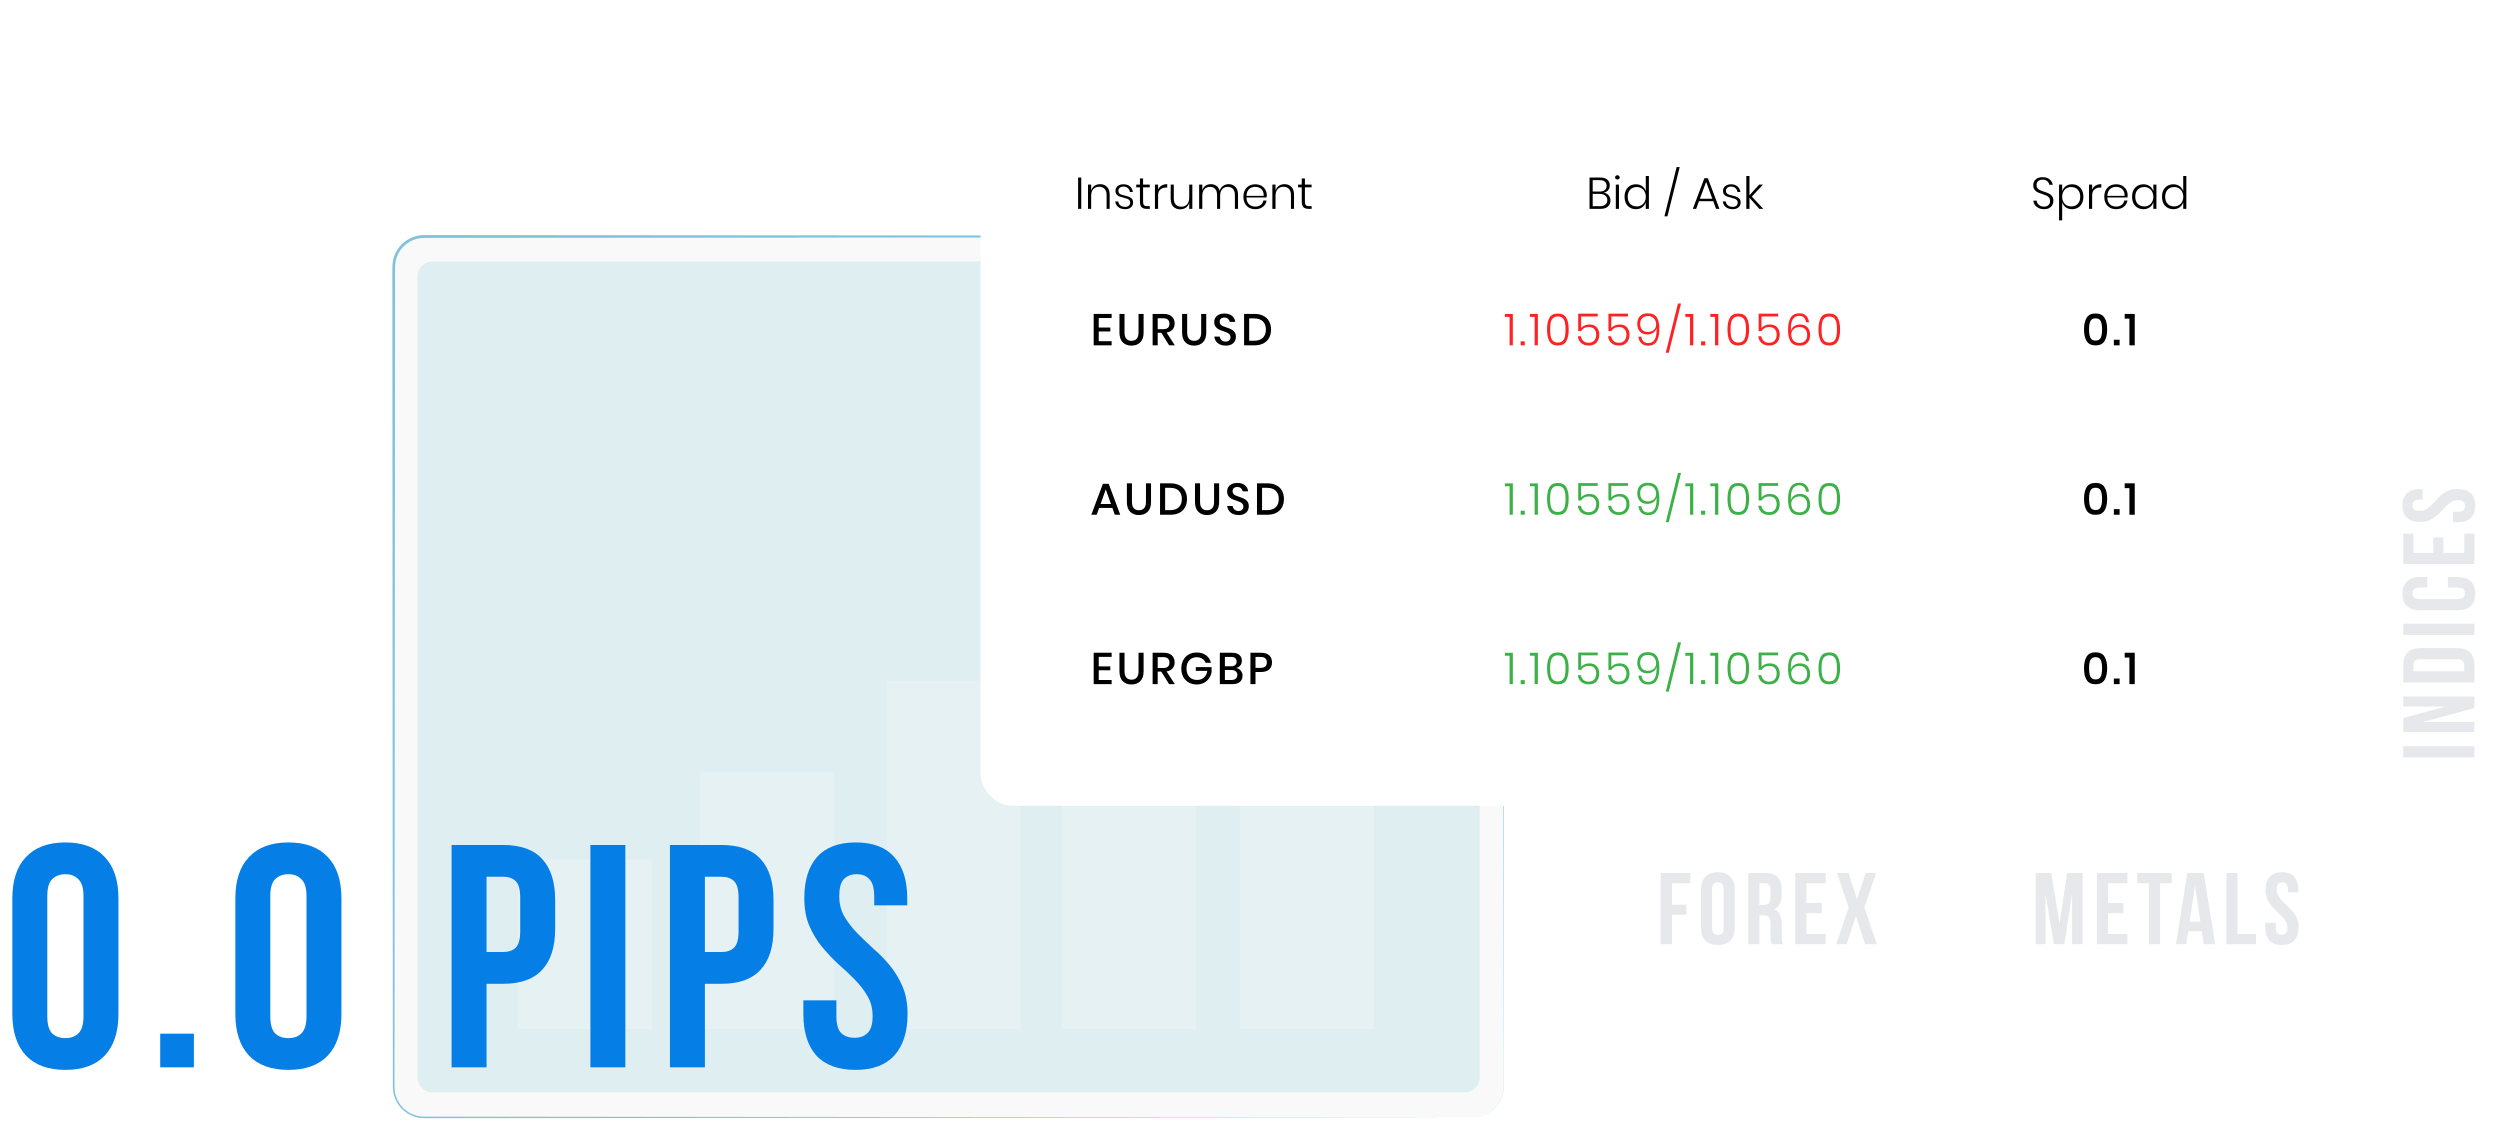 <svg width="787" height="361" viewBox="0 0 787 361" fill="none" xmlns="http://www.w3.org/2000/svg">
<path d="M463.745 351.759H133.486C128.212 351.759 123.936 347.479 123.936 342.2V84.005C123.936 78.726 128.212 74.446 133.486 74.446H463.745C469.018 74.446 473.295 78.726 473.295 84.005V342.191C473.304 347.479 469.027 351.759 463.745 351.759Z" fill="#F9F9F9"/>
<path d="M463.746 351.759L154.645 351.982L135.322 352C133.736 352 132.044 352.071 130.467 351.527C128.908 351.001 127.447 350.118 126.333 348.897C125.202 347.693 124.373 346.204 123.982 344.599C123.759 343.805 123.696 342.967 123.67 342.146V339.73L123.643 301.055L123.59 223.705L123.545 146.338L123.518 107.663L123.509 88.33C123.518 86.707 123.483 85.129 123.536 83.47C123.607 81.785 124.142 80.126 125.033 78.7C125.906 77.264 127.189 76.096 128.65 75.257C130.12 74.437 131.803 74.018 133.487 74L442.588 74.223L461.91 74.241C463.496 74.241 465.18 74.169 466.757 74.722C468.307 75.248 469.768 76.131 470.872 77.344C472.004 78.539 472.814 80.028 473.206 81.633C473.42 82.427 473.492 83.256 473.509 84.077V86.493L473.483 125.168L473.429 202.518L473.376 279.867L473.349 318.542L473.331 337.884C473.322 339.498 473.358 341.103 473.304 342.717C473.233 344.331 472.725 345.918 471.861 347.274C471.024 348.656 469.786 349.771 468.396 350.564C466.97 351.34 465.358 351.741 463.746 351.759ZM463.746 351.759C465.358 351.741 466.962 351.34 468.369 350.555C469.759 349.753 470.988 348.638 471.826 347.265C472.681 345.901 473.189 344.322 473.26 342.708C473.313 341.103 473.269 339.489 473.287 337.875L473.269 318.533L473.242 279.858L473.189 202.509L473.135 125.159L473.108 86.484C473.073 84.87 473.233 83.247 472.814 81.722C472.44 80.189 471.656 78.762 470.57 77.621C469.509 76.452 468.111 75.614 466.623 75.106C465.117 74.588 463.523 74.651 461.901 74.651L442.579 74.669L133.487 74.892C131.955 74.901 130.422 75.284 129.077 76.024C127.75 76.791 126.565 77.852 125.772 79.172C124.944 80.465 124.463 81.981 124.391 83.515C124.338 85.075 124.373 86.725 124.365 88.321L124.356 107.663L124.32 146.338L124.267 223.688L124.213 301.046L124.186 339.721C124.213 341.335 124.053 342.958 124.471 344.474C124.837 345.999 125.621 347.416 126.699 348.567C127.759 349.735 129.14 350.573 130.627 351.073C132.124 351.59 133.719 351.527 135.331 351.527L154.654 351.545L463.746 351.759Z" fill="#80C3DA"/>
<path opacity="0.22" d="M461.072 343.885H136.168C133.558 343.885 131.446 341.772 131.446 339.159V87.037C131.446 84.424 133.558 82.311 136.168 82.311H461.081C463.691 82.311 465.803 84.424 465.803 87.037V339.159C465.794 341.772 463.683 343.885 461.072 343.885Z" fill="#87C9D2"/>
<g opacity="0.44">
<path opacity="0.44" d="M321.359 214.28H279.052V323.937H321.359V214.28Z" fill="white"/>
<path opacity="0.44" d="M376.637 183.399H334.33V323.946H376.637V183.399Z" fill="white"/>
<path opacity="0.44" d="M262.678 243.163H220.372V323.946H262.678V243.163Z" fill="white"/>
<path opacity="0.44" d="M432.583 153.187H390.276V323.946H432.583V153.187Z" fill="white"/>
<path opacity="0.44" d="M205.361 270.522H163.054V323.937H205.361V270.522Z" fill="white"/>
</g>
<g filter="url(#filter0_d)">
<rect x="308.682" y="25.732" width="425.244" height="227.941" rx="10" fill="white"/>
</g>
<path d="M340.381 55.885V65.755H339.387V55.885H340.381ZM346.326 57.971C347.213 57.971 347.931 58.256 348.482 58.825C349.042 59.385 349.322 60.211 349.322 61.303V65.755H348.356V61.373C348.356 60.543 348.146 59.908 347.726 59.469C347.306 59.021 346.732 58.797 346.004 58.797C345.239 58.797 344.627 59.045 344.17 59.539C343.722 60.025 343.498 60.743 343.498 61.695V65.755H342.504V58.111H343.498V59.987C343.694 59.334 344.049 58.835 344.562 58.489C345.075 58.144 345.663 57.971 346.326 57.971ZM353.701 58.013C354.531 58.013 355.199 58.233 355.703 58.671C356.207 59.11 356.515 59.703 356.627 60.449H355.689C355.633 59.955 355.427 59.549 355.073 59.231C354.727 58.905 354.261 58.741 353.673 58.741C353.169 58.741 352.772 58.867 352.483 59.119C352.203 59.362 352.063 59.689 352.063 60.099C352.063 60.407 352.151 60.655 352.329 60.841C352.515 61.028 352.744 61.173 353.015 61.275C353.285 61.369 353.649 61.467 354.107 61.569C354.667 61.7 355.115 61.835 355.451 61.975C355.796 62.106 356.09 62.316 356.333 62.605C356.575 62.895 356.697 63.287 356.697 63.781C356.697 64.388 356.468 64.887 356.011 65.279C355.563 65.662 354.965 65.853 354.219 65.853C353.341 65.853 352.623 65.639 352.063 65.209C351.503 64.771 351.171 64.173 351.069 63.417H352.021C352.077 63.921 352.296 64.332 352.679 64.649C353.061 64.967 353.579 65.125 354.233 65.125C354.718 65.125 355.096 64.999 355.367 64.747C355.637 64.495 355.773 64.169 355.773 63.767C355.773 63.441 355.679 63.179 355.493 62.983C355.306 62.787 355.073 62.643 354.793 62.549C354.522 62.447 354.149 62.339 353.673 62.227C353.122 62.097 352.679 61.966 352.343 61.835C352.016 61.705 351.736 61.504 351.503 61.233C351.269 60.953 351.153 60.575 351.153 60.099C351.153 59.474 351.381 58.97 351.839 58.587C352.296 58.205 352.917 58.013 353.701 58.013ZM361.958 64.887V65.755H361.048C360.311 65.755 359.76 65.583 359.396 65.237C359.032 64.883 358.85 64.29 358.85 63.459V58.965H357.688V58.111H358.85V56.179H359.844V58.111H361.944V58.965H359.844V63.473C359.844 64.015 359.942 64.388 360.138 64.593C360.334 64.789 360.68 64.887 361.174 64.887H361.958ZM364.566 59.693C364.79 59.143 365.15 58.718 365.644 58.419C366.139 58.121 366.741 57.971 367.45 57.971V59.035H367.128C366.391 59.035 365.78 59.236 365.294 59.637C364.809 60.029 364.566 60.673 364.566 61.569V65.755H363.572V58.111H364.566V59.693ZM375.348 58.111V65.755H374.368V63.865C374.172 64.528 373.817 65.032 373.304 65.377C372.791 65.723 372.203 65.895 371.54 65.895C370.644 65.895 369.916 65.615 369.356 65.055C368.805 64.486 368.53 63.655 368.53 62.563V58.111H369.51V62.479C369.51 63.319 369.72 63.963 370.14 64.411C370.56 64.85 371.134 65.069 371.862 65.069C372.627 65.069 373.234 64.827 373.682 64.341C374.139 63.847 374.368 63.123 374.368 62.171V58.111H375.348ZM386.772 57.971C387.65 57.971 388.359 58.256 388.9 58.825C389.451 59.385 389.726 60.211 389.726 61.303V65.755H388.746V61.373C388.746 60.552 388.546 59.922 388.144 59.483C387.752 59.045 387.211 58.825 386.52 58.825C385.783 58.825 385.195 59.068 384.756 59.553C384.318 60.039 384.098 60.753 384.098 61.695V65.755H383.132V61.373C383.132 60.552 382.932 59.922 382.53 59.483C382.138 59.045 381.597 58.825 380.906 58.825C380.169 58.825 379.581 59.068 379.142 59.553C378.704 60.039 378.484 60.753 378.484 61.695V65.755H377.49V58.111H378.484V59.931C378.671 59.287 379.007 58.802 379.492 58.475C379.987 58.139 380.556 57.971 381.2 57.971C381.872 57.971 382.451 58.149 382.936 58.503C383.422 58.858 383.758 59.381 383.944 60.071C384.15 59.39 384.509 58.872 385.022 58.517C385.536 58.153 386.119 57.971 386.772 57.971ZM395.123 65.041C395.814 65.041 396.392 64.869 396.859 64.523C397.326 64.178 397.606 63.711 397.699 63.123H398.735C398.595 63.935 398.208 64.593 397.573 65.097C396.938 65.601 396.136 65.853 395.165 65.853C394.437 65.853 393.788 65.699 393.219 65.391C392.659 65.074 392.22 64.621 391.903 64.033C391.586 63.436 391.427 62.736 391.427 61.933C391.427 61.131 391.586 60.435 391.903 59.847C392.22 59.25 392.659 58.797 393.219 58.489C393.788 58.172 394.437 58.013 395.165 58.013C395.912 58.013 396.556 58.172 397.097 58.489C397.648 58.797 398.063 59.213 398.343 59.735C398.632 60.258 398.777 60.827 398.777 61.443C398.777 61.705 398.758 61.943 398.721 62.157H392.393C392.402 62.801 392.533 63.343 392.785 63.781C393.046 64.211 393.382 64.528 393.793 64.733C394.204 64.939 394.647 65.041 395.123 65.041ZM395.165 58.811C394.67 58.811 394.218 58.914 393.807 59.119C393.396 59.325 393.06 59.642 392.799 60.071C392.547 60.491 392.412 61.019 392.393 61.653H397.797C397.834 61.028 397.732 60.501 397.489 60.071C397.246 59.642 396.92 59.325 396.509 59.119C396.098 58.914 395.65 58.811 395.165 58.811ZM404.363 57.971C405.25 57.971 405.968 58.256 406.519 58.825C407.079 59.385 407.359 60.211 407.359 61.303V65.755H406.393V61.373C406.393 60.543 406.183 59.908 405.763 59.469C405.343 59.021 404.769 58.797 404.041 58.797C403.276 58.797 402.664 59.045 402.207 59.539C401.759 60.025 401.535 60.743 401.535 61.695V65.755H400.541V58.111H401.535V59.987C401.731 59.334 402.086 58.835 402.599 58.489C403.112 58.144 403.7 57.971 404.363 57.971ZM412.9 64.887V65.755H411.99C411.252 65.755 410.702 65.583 410.338 65.237C409.974 64.883 409.792 64.29 409.792 63.459V58.965H408.63V58.111H409.792V56.179H410.786V58.111H412.886V58.965H410.786V63.473C410.786 64.015 410.884 64.388 411.08 64.593C411.276 64.789 411.621 64.887 412.116 64.887H412.9Z" fill="black"/>
<path d="M345.885 100.109V103.105H349.525V104.337H345.885V107.403H349.945V108.705H344.289V98.821H349.945V100.109H345.885ZM354 98.821V104.687C354 105.564 354.191 106.218 354.574 106.647C354.966 107.076 355.512 107.291 356.212 107.291C356.902 107.291 357.439 107.076 357.822 106.647C358.214 106.218 358.41 105.564 358.41 104.687V98.821H360.006V104.687C360.006 106.04 359.656 107.067 358.956 107.767C358.256 108.458 357.332 108.803 356.184 108.803C355.045 108.803 354.13 108.458 353.44 107.767C352.749 107.067 352.404 106.04 352.404 104.687V98.821H354ZM368.04 108.705L365.576 104.757H364.442V108.705H362.846V98.821H366.332C367.462 98.821 368.316 99.096 368.894 99.647C369.482 100.198 369.776 100.926 369.776 101.831C369.776 102.606 369.557 103.24 369.118 103.735C368.689 104.23 368.064 104.547 367.242 104.687L369.832 108.705H368.04ZM364.442 103.623H366.206C367.494 103.623 368.138 103.054 368.138 101.915C368.138 101.374 367.98 100.954 367.662 100.655C367.354 100.347 366.869 100.193 366.206 100.193H364.442V103.623ZM373.72 98.821V104.687C373.72 105.564 373.911 106.218 374.294 106.647C374.686 107.076 375.232 107.291 375.932 107.291C376.622 107.291 377.159 107.076 377.542 106.647C377.934 106.218 378.13 105.564 378.13 104.687V98.821H379.726V104.687C379.726 106.04 379.376 107.067 378.676 107.767C377.976 108.458 377.052 108.803 375.904 108.803C374.765 108.803 373.85 108.458 373.16 107.767C372.469 107.067 372.124 106.04 372.124 104.687V98.821H373.72ZM389.062 106.073C389.062 106.558 388.946 107.011 388.712 107.431C388.479 107.842 388.124 108.173 387.648 108.425C387.172 108.677 386.589 108.803 385.898 108.803C385.226 108.803 384.624 108.686 384.092 108.453C383.56 108.21 383.136 107.874 382.818 107.445C382.501 107.016 382.319 106.521 382.272 105.961H383.98C384.027 106.39 384.209 106.759 384.526 107.067C384.853 107.375 385.287 107.529 385.828 107.529C386.314 107.529 386.687 107.398 386.948 107.137C387.219 106.876 387.354 106.54 387.354 106.129C387.354 105.774 387.256 105.485 387.06 105.261C386.864 105.028 386.622 104.846 386.332 104.715C386.043 104.584 385.646 104.435 385.142 104.267C384.526 104.071 384.022 103.875 383.63 103.679C383.248 103.483 382.921 103.198 382.65 102.825C382.38 102.452 382.244 101.962 382.244 101.355C382.244 100.823 382.375 100.356 382.636 99.955C382.898 99.553 383.271 99.246 383.756 99.031C384.242 98.807 384.802 98.695 385.436 98.695C386.444 98.695 387.242 98.938 387.83 99.423C388.428 99.908 388.768 100.543 388.852 101.327H387.13C387.065 100.954 386.888 100.636 386.598 100.375C386.318 100.104 385.931 99.969 385.436 99.969C384.988 99.969 384.629 100.086 384.358 100.319C384.088 100.543 383.952 100.87 383.952 101.299C383.952 101.635 384.046 101.915 384.232 102.139C384.419 102.354 384.652 102.526 384.932 102.657C385.222 102.778 385.614 102.923 386.108 103.091C386.734 103.287 387.242 103.488 387.634 103.693C388.036 103.889 388.372 104.178 388.642 104.561C388.922 104.944 389.062 105.448 389.062 106.073ZM400.124 103.749C400.124 104.748 399.919 105.62 399.508 106.367C399.107 107.104 398.514 107.678 397.73 108.089C396.955 108.5 396.027 108.705 394.944 108.705H391.64V98.821H394.944C396.027 98.821 396.955 99.026 397.73 99.437C398.514 99.838 399.107 100.408 399.508 101.145C399.919 101.882 400.124 102.75 400.124 103.749ZM394.818 107.263C396.003 107.263 396.913 106.955 397.548 106.339C398.183 105.723 398.5 104.86 398.5 103.749C398.5 102.638 398.183 101.775 397.548 101.159C396.913 100.543 396.003 100.235 394.818 100.235H393.236V107.263H394.818Z" fill="black"/>
<path d="M350.183 159.898H346.011L345.255 162.04H343.547L347.187 152.31H349.021L352.647 162.04H350.939L350.183 159.898ZM349.735 158.666L348.097 154.046L346.459 158.666H349.735ZM356.338 152.156V158.022C356.338 158.899 356.529 159.553 356.912 159.982C357.304 160.411 357.85 160.626 358.55 160.626C359.24 160.626 359.777 160.411 360.16 159.982C360.552 159.553 360.748 158.899 360.748 158.022V152.156H362.344V158.022C362.344 159.375 361.994 160.402 361.294 161.102C360.594 161.793 359.67 162.138 358.522 162.138C357.383 162.138 356.468 161.793 355.778 161.102C355.087 160.402 354.742 159.375 354.742 158.022V152.156H356.338ZM373.668 157.084C373.668 158.083 373.463 158.955 373.052 159.702C372.651 160.439 372.058 161.013 371.274 161.424C370.5 161.835 369.571 162.04 368.488 162.04H365.184V152.156H368.488C369.571 152.156 370.5 152.361 371.274 152.772C372.058 153.173 372.651 153.743 373.052 154.48C373.463 155.217 373.668 156.085 373.668 157.084ZM368.362 160.598C369.548 160.598 370.458 160.29 371.092 159.674C371.727 159.058 372.044 158.195 372.044 157.084C372.044 155.973 371.727 155.11 371.092 154.494C370.458 153.878 369.548 153.57 368.362 153.57H366.78V160.598H368.362ZM377.78 152.156V158.022C377.78 158.899 377.971 159.553 378.354 159.982C378.746 160.411 379.292 160.626 379.992 160.626C380.683 160.626 381.219 160.411 381.602 159.982C381.994 159.553 382.19 158.899 382.19 158.022V152.156H383.786V158.022C383.786 159.375 383.436 160.402 382.736 161.102C382.036 161.793 381.112 162.138 379.964 162.138C378.825 162.138 377.911 161.793 377.22 161.102C376.529 160.402 376.184 159.375 376.184 158.022V152.156H377.78ZM393.123 159.408C393.123 159.893 393.006 160.346 392.773 160.766C392.539 161.177 392.185 161.508 391.709 161.76C391.233 162.012 390.649 162.138 389.959 162.138C389.287 162.138 388.685 162.021 388.153 161.788C387.621 161.545 387.196 161.209 386.879 160.78C386.561 160.351 386.379 159.856 386.333 159.296H388.041C388.087 159.725 388.269 160.094 388.587 160.402C388.913 160.71 389.347 160.864 389.889 160.864C390.374 160.864 390.747 160.733 391.009 160.472C391.279 160.211 391.415 159.875 391.415 159.464C391.415 159.109 391.317 158.82 391.121 158.596C390.925 158.363 390.682 158.181 390.393 158.05C390.103 157.919 389.707 157.77 389.203 157.602C388.587 157.406 388.083 157.21 387.691 157.014C387.308 156.818 386.981 156.533 386.711 156.16C386.44 155.787 386.305 155.297 386.305 154.69C386.305 154.158 386.435 153.691 386.697 153.29C386.958 152.889 387.331 152.581 387.817 152.366C388.302 152.142 388.862 152.03 389.497 152.03C390.505 152.03 391.303 152.273 391.891 152.758C392.488 153.243 392.829 153.878 392.913 154.662H391.191C391.125 154.289 390.948 153.971 390.659 153.71C390.379 153.439 389.991 153.304 389.497 153.304C389.049 153.304 388.689 153.421 388.419 153.654C388.148 153.878 388.013 154.205 388.013 154.634C388.013 154.97 388.106 155.25 388.293 155.474C388.479 155.689 388.713 155.861 388.993 155.992C389.282 156.113 389.674 156.258 390.169 156.426C390.794 156.622 391.303 156.823 391.695 157.028C392.096 157.224 392.432 157.513 392.703 157.896C392.983 158.279 393.123 158.783 393.123 159.408ZM404.184 157.084C404.184 158.083 403.979 158.955 403.568 159.702C403.167 160.439 402.574 161.013 401.79 161.424C401.016 161.835 400.087 162.04 399.004 162.04H395.7V152.156H399.004C400.087 152.156 401.016 152.361 401.79 152.772C402.574 153.173 403.167 153.743 403.568 154.48C403.979 155.217 404.184 156.085 404.184 157.084ZM398.878 160.598C400.064 160.598 400.974 160.29 401.608 159.674C402.243 159.058 402.56 158.195 402.56 157.084C402.56 155.973 402.243 155.11 401.608 154.494C400.974 153.878 400.064 153.57 398.878 153.57H397.296V160.598H398.878Z" fill="black"/>
<path d="M345.885 206.779V209.775H349.525V211.007H345.885V214.073H349.945V215.375H344.289V205.491H349.945V206.779H345.885ZM354 205.491V211.357C354 212.234 354.191 212.888 354.574 213.317C354.966 213.746 355.512 213.961 356.212 213.961C356.902 213.961 357.439 213.746 357.822 213.317C358.214 212.888 358.41 212.234 358.41 211.357V205.491H360.006V211.357C360.006 212.71 359.656 213.737 358.956 214.437C358.256 215.128 357.332 215.473 356.184 215.473C355.045 215.473 354.13 215.128 353.44 214.437C352.749 213.737 352.404 212.71 352.404 211.357V205.491H354ZM368.04 215.375L365.576 211.427H364.442V215.375H362.846V205.491H366.332C367.462 205.491 368.316 205.766 368.894 206.317C369.482 206.868 369.776 207.596 369.776 208.501C369.776 209.276 369.557 209.91 369.118 210.405C368.689 210.9 368.064 211.217 367.242 211.357L369.832 215.375H368.04ZM364.442 210.293H366.206C367.494 210.293 368.138 209.724 368.138 208.585C368.138 208.044 367.98 207.624 367.662 207.325C367.354 207.017 366.869 206.863 366.206 206.863H364.442V210.293ZM376.716 205.407C377.892 205.407 378.872 205.696 379.656 206.275C380.44 206.854 380.958 207.642 381.21 208.641H379.53C379.315 208.109 378.96 207.684 378.466 207.367C377.98 207.05 377.402 206.891 376.73 206.891C376.114 206.891 375.558 207.036 375.064 207.325C374.578 207.614 374.196 208.025 373.916 208.557C373.645 209.089 373.51 209.714 373.51 210.433C373.51 211.189 373.65 211.838 373.93 212.379C374.21 212.92 374.602 213.336 375.106 213.625C375.619 213.905 376.212 214.045 376.884 214.045C377.705 214.045 378.41 213.793 378.998 213.289C379.586 212.776 379.94 212.076 380.062 211.189H376.436V210.013H381.406V211.539C381.294 212.267 381.032 212.93 380.622 213.527C380.22 214.115 379.684 214.586 379.012 214.941C378.349 215.296 377.588 215.473 376.73 215.473C375.768 215.473 374.919 215.258 374.182 214.829C373.444 214.4 372.875 213.807 372.474 213.051C372.072 212.286 371.872 211.413 371.872 210.433C371.872 209.453 372.072 208.585 372.474 207.829C372.875 207.064 373.44 206.471 374.168 206.051C374.905 205.622 375.754 205.407 376.716 205.407ZM389.154 210.279C389.751 210.4 390.232 210.685 390.596 211.133C390.969 211.581 391.156 212.104 391.156 212.701C391.156 213.522 390.88 214.176 390.33 214.661C389.779 215.137 388.981 215.375 387.936 215.375H384.002V205.491H387.866C388.855 205.491 389.611 205.715 390.134 206.163C390.666 206.602 390.932 207.208 390.932 207.983C390.932 208.608 390.768 209.117 390.442 209.509C390.115 209.892 389.686 210.148 389.154 210.279ZM385.598 209.747H387.572C388.132 209.747 388.556 209.616 388.846 209.355C389.144 209.094 389.294 208.73 389.294 208.263C389.294 207.806 389.144 207.446 388.846 207.185C388.556 206.924 388.113 206.793 387.516 206.793H385.598V209.747ZM387.614 214.059C388.22 214.059 388.687 213.924 389.014 213.653C389.35 213.373 389.518 212.986 389.518 212.491C389.518 211.996 389.35 211.609 389.014 211.329C388.678 211.049 388.206 210.909 387.6 210.909H385.598V214.059H387.614ZM395.232 211.539V215.375H393.636V205.491H396.996C398.135 205.491 398.989 205.762 399.558 206.303C400.137 206.844 400.426 207.586 400.426 208.529C400.426 209.462 400.132 210.2 399.544 210.741C398.956 211.273 398.107 211.539 396.996 211.539H395.232ZM396.828 210.237C398.144 210.237 398.802 209.668 398.802 208.529C398.802 207.969 398.643 207.544 398.326 207.255C398.018 206.956 397.519 206.807 396.828 206.807H395.232V210.237H396.828Z" fill="black"/>
<path d="M473.736 99.745V98.835H476.242V108.705H475.22V99.745H473.736ZM480.002 107.445V108.705H478.7V107.445H480.002ZM481.616 99.745V98.835H484.122V108.705H483.1V99.745H481.616ZM487.014 103.721C487.014 105.317 487.261 106.558 487.756 107.445C488.26 108.322 489.146 108.761 490.416 108.761C491.676 108.761 492.558 108.322 493.062 107.445C493.566 106.558 493.818 105.317 493.818 103.721C493.818 102.134 493.566 100.902 493.062 100.025C492.558 99.147 491.676 98.709 490.416 98.709C489.146 98.709 488.26 99.147 487.756 100.025C487.261 100.902 487.014 102.134 487.014 103.721ZM492.838 103.721C492.838 104.589 492.772 105.322 492.642 105.919C492.52 106.507 492.282 106.974 491.928 107.319C491.573 107.664 491.069 107.837 490.416 107.837C489.753 107.837 489.244 107.664 488.89 107.319C488.535 106.974 488.292 106.507 488.162 105.919C488.04 105.322 487.98 104.589 487.98 103.721C487.98 102.862 488.04 102.139 488.162 101.551C488.292 100.963 488.535 100.496 488.89 100.151C489.244 99.805 489.753 99.633 490.416 99.633C491.069 99.633 491.573 99.805 491.928 100.151C492.282 100.496 492.52 100.963 492.642 101.551C492.772 102.139 492.838 102.862 492.838 103.721ZM502.965 99.619H497.729V103.273C497.981 102.937 498.341 102.666 498.807 102.461C499.274 102.256 499.778 102.153 500.319 102.153C501.374 102.153 502.158 102.456 502.671 103.063C503.194 103.67 503.455 104.43 503.455 105.345C503.455 106.344 503.175 107.165 502.615 107.809C502.055 108.453 501.225 108.775 500.123 108.775C499.162 108.775 498.373 108.514 497.757 107.991C497.151 107.468 496.801 106.759 496.707 105.863H497.673C497.795 106.516 498.065 107.02 498.485 107.375C498.905 107.73 499.433 107.907 500.067 107.907C500.87 107.907 501.472 107.674 501.873 107.207C502.284 106.731 502.489 106.106 502.489 105.331C502.489 104.584 502.284 104.001 501.873 103.581C501.463 103.161 500.875 102.951 500.109 102.951C499.577 102.951 499.106 103.063 498.695 103.287C498.294 103.511 497.986 103.819 497.771 104.211H496.819V98.751H502.965V99.619ZM512.477 99.619H507.241V103.273C507.493 102.937 507.852 102.666 508.319 102.461C508.785 102.256 509.289 102.153 509.831 102.153C510.885 102.153 511.669 102.456 512.183 103.063C512.705 103.67 512.967 104.43 512.967 105.345C512.967 106.344 512.687 107.165 512.127 107.809C511.567 108.453 510.736 108.775 509.635 108.775C508.673 108.775 507.885 108.514 507.269 107.991C506.662 107.468 506.312 106.759 506.219 105.863H507.185C507.306 106.516 507.577 107.02 507.997 107.375C508.417 107.73 508.944 107.907 509.579 107.907C510.381 107.907 510.983 107.674 511.385 107.207C511.795 106.731 512.001 106.106 512.001 105.331C512.001 104.584 511.795 104.001 511.385 103.581C510.974 103.161 510.386 102.951 509.621 102.951C509.089 102.951 508.617 103.063 508.207 103.287C507.805 103.511 507.497 103.819 507.283 104.211H506.331V98.751H512.477V99.619ZM516.696 105.989C516.789 106.633 517.013 107.132 517.368 107.487C517.723 107.832 518.213 108.005 518.838 108.005C519.715 108.005 520.373 107.678 520.812 107.025C521.26 106.362 521.484 105.308 521.484 103.861C521.484 103.609 521.479 103.418 521.47 103.287C521.339 103.894 521.003 104.379 520.462 104.743C519.93 105.107 519.3 105.289 518.572 105.289C517.583 105.289 516.808 104.99 516.248 104.393C515.688 103.796 515.408 102.97 515.408 101.915C515.408 101.308 515.525 100.758 515.758 100.263C515.991 99.768 516.351 99.376 516.836 99.087C517.331 98.788 517.947 98.639 518.684 98.639C520.093 98.639 521.059 99.073 521.582 99.941C522.105 100.809 522.366 101.999 522.366 103.511C522.366 105.228 522.091 106.544 521.54 107.459C520.999 108.364 520.098 108.817 518.838 108.817C517.923 108.817 517.205 108.56 516.682 108.047C516.159 107.524 515.856 106.838 515.772 105.989H516.696ZM521.344 102.153C521.344 101.416 521.125 100.79 520.686 100.277C520.247 99.754 519.589 99.493 518.712 99.493C517.993 99.493 517.415 99.707 516.976 100.137C516.547 100.566 516.332 101.164 516.332 101.929C516.332 102.76 516.547 103.399 516.976 103.847C517.415 104.286 518.012 104.505 518.768 104.505C519.197 104.505 519.608 104.421 520 104.253C520.401 104.076 520.723 103.81 520.966 103.455C521.218 103.1 521.344 102.666 521.344 102.153ZM529.189 95.545L525.339 111.043H524.387L528.223 95.545H529.189ZM530.535 99.745V98.835H533.041V108.705H532.019V99.745H530.535ZM536.801 107.445V108.705H535.499V107.445H536.801ZM538.415 99.745V98.835H540.921V108.705H539.899V99.745H538.415ZM543.813 103.721C543.813 105.317 544.06 106.558 544.555 107.445C545.059 108.322 545.945 108.761 547.215 108.761C548.475 108.761 549.357 108.322 549.861 107.445C550.365 106.558 550.617 105.317 550.617 103.721C550.617 102.134 550.365 100.902 549.861 100.025C549.357 99.147 548.475 98.709 547.215 98.709C545.945 98.709 545.059 99.147 544.555 100.025C544.06 100.902 543.813 102.134 543.813 103.721ZM549.637 103.721C549.637 104.589 549.571 105.322 549.441 105.919C549.319 106.507 549.081 106.974 548.727 107.319C548.372 107.664 547.868 107.837 547.215 107.837C546.552 107.837 546.043 107.664 545.689 107.319C545.334 106.974 545.091 106.507 544.961 105.919C544.839 105.322 544.779 104.589 544.779 103.721C544.779 102.862 544.839 102.139 544.961 101.551C545.091 100.963 545.334 100.496 545.689 100.151C546.043 99.805 546.552 99.633 547.215 99.633C547.868 99.633 548.372 99.805 548.727 100.151C549.081 100.496 549.319 100.963 549.441 101.551C549.571 102.139 549.637 102.862 549.637 103.721ZM559.764 99.619H554.528V103.273C554.78 102.937 555.14 102.666 555.606 102.461C556.073 102.256 556.577 102.153 557.118 102.153C558.173 102.153 558.957 102.456 559.47 103.063C559.993 103.67 560.254 104.43 560.254 105.345C560.254 106.344 559.974 107.165 559.414 107.809C558.854 108.453 558.024 108.775 556.922 108.775C555.961 108.775 555.172 108.514 554.556 107.991C553.95 107.468 553.6 106.759 553.506 105.863H554.472C554.594 106.516 554.864 107.02 555.284 107.375C555.704 107.73 556.232 107.907 556.866 107.907C557.669 107.907 558.271 107.674 558.672 107.207C559.083 106.731 559.288 106.106 559.288 105.331C559.288 104.584 559.083 104.001 558.672 103.581C558.262 103.161 557.674 102.951 556.908 102.951C556.376 102.951 555.905 103.063 555.494 103.287C555.093 103.511 554.785 103.819 554.57 104.211H553.618V98.751H559.764V99.619ZM568.534 101.439C568.45 100.804 568.23 100.314 567.876 99.969C567.521 99.614 567.031 99.437 566.406 99.437C565.547 99.437 564.889 99.763 564.432 100.417C563.984 101.07 563.76 102.111 563.76 103.539C563.76 103.81 563.764 104.015 563.774 104.155C563.904 103.539 564.236 103.054 564.768 102.699C565.3 102.335 565.93 102.153 566.658 102.153C567.656 102.153 568.436 102.452 568.996 103.049C569.556 103.637 569.836 104.458 569.836 105.513C569.836 106.12 569.719 106.67 569.486 107.165C569.252 107.66 568.888 108.056 568.394 108.355C567.899 108.654 567.283 108.803 566.546 108.803C565.136 108.803 564.17 108.364 563.648 107.487C563.134 106.6 562.878 105.401 562.878 103.889C562.878 102.162 563.158 100.856 563.718 99.969C564.278 99.073 565.192 98.625 566.462 98.625C567.367 98.625 568.072 98.886 568.576 99.409C569.08 99.922 569.378 100.599 569.472 101.439H568.534ZM563.886 105.289C563.886 105.756 563.979 106.194 564.166 106.605C564.352 107.006 564.642 107.333 565.034 107.585C565.426 107.828 565.92 107.949 566.518 107.949C567.236 107.949 567.81 107.734 568.24 107.305C568.678 106.866 568.898 106.264 568.898 105.499C568.898 104.668 568.678 104.034 568.24 103.595C567.81 103.156 567.218 102.937 566.462 102.937C566.032 102.937 565.622 103.026 565.23 103.203C564.838 103.38 564.516 103.646 564.264 104.001C564.012 104.346 563.886 104.776 563.886 105.289ZM572.456 103.721C572.456 105.317 572.703 106.558 573.198 107.445C573.702 108.322 574.588 108.761 575.858 108.761C577.118 108.761 578 108.322 578.504 107.445C579.008 106.558 579.26 105.317 579.26 103.721C579.26 102.134 579.008 100.902 578.504 100.025C578 99.147 577.118 98.709 575.858 98.709C574.588 98.709 573.702 99.147 573.198 100.025C572.703 100.902 572.456 102.134 572.456 103.721ZM578.28 103.721C578.28 104.589 578.214 105.322 578.084 105.919C577.962 106.507 577.724 106.974 577.37 107.319C577.015 107.664 576.511 107.837 575.858 107.837C575.195 107.837 574.686 107.664 574.332 107.319C573.977 106.974 573.734 106.507 573.604 105.919C573.482 105.322 573.422 104.589 573.422 103.721C573.422 102.862 573.482 102.139 573.604 101.551C573.734 100.963 573.977 100.496 574.332 100.151C574.686 99.805 575.195 99.633 575.858 99.633C576.511 99.633 577.015 99.805 577.37 100.151C577.724 100.496 577.962 100.963 578.084 101.551C578.214 102.139 578.28 102.862 578.28 103.721Z" fill="#FF2222"/>
<path d="M473.736 153.08V152.17H476.242V162.04H475.22V153.08H473.736ZM480.002 160.78V162.04H478.7V160.78H480.002ZM481.616 153.08V152.17H484.122V162.04H483.1V153.08H481.616ZM487.014 157.056C487.014 158.652 487.261 159.893 487.756 160.78C488.26 161.657 489.146 162.096 490.416 162.096C491.676 162.096 492.558 161.657 493.062 160.78C493.566 159.893 493.818 158.652 493.818 157.056C493.818 155.469 493.566 154.237 493.062 153.36C492.558 152.483 491.676 152.044 490.416 152.044C489.146 152.044 488.26 152.483 487.756 153.36C487.261 154.237 487.014 155.469 487.014 157.056ZM492.838 157.056C492.838 157.924 492.772 158.657 492.642 159.254C492.52 159.842 492.282 160.309 491.928 160.654C491.573 160.999 491.069 161.172 490.416 161.172C489.753 161.172 489.244 160.999 488.89 160.654C488.535 160.309 488.292 159.842 488.162 159.254C488.04 158.657 487.98 157.924 487.98 157.056C487.98 156.197 488.04 155.474 488.162 154.886C488.292 154.298 488.535 153.831 488.89 153.486C489.244 153.141 489.753 152.968 490.416 152.968C491.069 152.968 491.573 153.141 491.928 153.486C492.282 153.831 492.52 154.298 492.642 154.886C492.772 155.474 492.838 156.197 492.838 157.056ZM502.965 152.954H497.729V156.608C497.981 156.272 498.341 156.001 498.807 155.796C499.274 155.591 499.778 155.488 500.319 155.488C501.374 155.488 502.158 155.791 502.671 156.398C503.194 157.005 503.455 157.765 503.455 158.68C503.455 159.679 503.175 160.5 502.615 161.144C502.055 161.788 501.225 162.11 500.123 162.11C499.162 162.11 498.373 161.849 497.757 161.326C497.151 160.803 496.801 160.094 496.707 159.198H497.673C497.795 159.851 498.065 160.355 498.485 160.71C498.905 161.065 499.433 161.242 500.067 161.242C500.87 161.242 501.472 161.009 501.873 160.542C502.284 160.066 502.489 159.441 502.489 158.666C502.489 157.919 502.284 157.336 501.873 156.916C501.463 156.496 500.875 156.286 500.109 156.286C499.577 156.286 499.106 156.398 498.695 156.622C498.294 156.846 497.986 157.154 497.771 157.546H496.819V152.086H502.965V152.954ZM512.477 152.954H507.241V156.608C507.493 156.272 507.852 156.001 508.319 155.796C508.785 155.591 509.289 155.488 509.831 155.488C510.885 155.488 511.669 155.791 512.183 156.398C512.705 157.005 512.967 157.765 512.967 158.68C512.967 159.679 512.687 160.5 512.127 161.144C511.567 161.788 510.736 162.11 509.635 162.11C508.673 162.11 507.885 161.849 507.269 161.326C506.662 160.803 506.312 160.094 506.219 159.198H507.185C507.306 159.851 507.577 160.355 507.997 160.71C508.417 161.065 508.944 161.242 509.579 161.242C510.381 161.242 510.983 161.009 511.385 160.542C511.795 160.066 512.001 159.441 512.001 158.666C512.001 157.919 511.795 157.336 511.385 156.916C510.974 156.496 510.386 156.286 509.621 156.286C509.089 156.286 508.617 156.398 508.207 156.622C507.805 156.846 507.497 157.154 507.283 157.546H506.331V152.086H512.477V152.954ZM516.696 159.324C516.789 159.968 517.013 160.467 517.368 160.822C517.723 161.167 518.213 161.34 518.838 161.34C519.715 161.34 520.373 161.013 520.812 160.36C521.26 159.697 521.484 158.643 521.484 157.196C521.484 156.944 521.479 156.753 521.47 156.622C521.339 157.229 521.003 157.714 520.462 158.078C519.93 158.442 519.3 158.624 518.572 158.624C517.583 158.624 516.808 158.325 516.248 157.728C515.688 157.131 515.408 156.305 515.408 155.25C515.408 154.643 515.525 154.093 515.758 153.598C515.991 153.103 516.351 152.711 516.836 152.422C517.331 152.123 517.947 151.974 518.684 151.974C520.093 151.974 521.059 152.408 521.582 153.276C522.105 154.144 522.366 155.334 522.366 156.846C522.366 158.563 522.091 159.879 521.54 160.794C520.999 161.699 520.098 162.152 518.838 162.152C517.923 162.152 517.205 161.895 516.682 161.382C516.159 160.859 515.856 160.173 515.772 159.324H516.696ZM521.344 155.488C521.344 154.751 521.125 154.125 520.686 153.612C520.247 153.089 519.589 152.828 518.712 152.828C517.993 152.828 517.415 153.043 516.976 153.472C516.547 153.901 516.332 154.499 516.332 155.264C516.332 156.095 516.547 156.734 516.976 157.182C517.415 157.621 518.012 157.84 518.768 157.84C519.197 157.84 519.608 157.756 520 157.588C520.401 157.411 520.723 157.145 520.966 156.79C521.218 156.435 521.344 156.001 521.344 155.488ZM529.189 148.88L525.339 164.378H524.387L528.223 148.88H529.189ZM530.535 153.08V152.17H533.041V162.04H532.019V153.08H530.535ZM536.801 160.78V162.04H535.499V160.78H536.801ZM538.415 153.08V152.17H540.921V162.04H539.899V153.08H538.415ZM543.813 157.056C543.813 158.652 544.06 159.893 544.555 160.78C545.059 161.657 545.945 162.096 547.215 162.096C548.475 162.096 549.357 161.657 549.861 160.78C550.365 159.893 550.617 158.652 550.617 157.056C550.617 155.469 550.365 154.237 549.861 153.36C549.357 152.483 548.475 152.044 547.215 152.044C545.945 152.044 545.059 152.483 544.555 153.36C544.06 154.237 543.813 155.469 543.813 157.056ZM549.637 157.056C549.637 157.924 549.571 158.657 549.441 159.254C549.319 159.842 549.081 160.309 548.727 160.654C548.372 160.999 547.868 161.172 547.215 161.172C546.552 161.172 546.043 160.999 545.689 160.654C545.334 160.309 545.091 159.842 544.961 159.254C544.839 158.657 544.779 157.924 544.779 157.056C544.779 156.197 544.839 155.474 544.961 154.886C545.091 154.298 545.334 153.831 545.689 153.486C546.043 153.141 546.552 152.968 547.215 152.968C547.868 152.968 548.372 153.141 548.727 153.486C549.081 153.831 549.319 154.298 549.441 154.886C549.571 155.474 549.637 156.197 549.637 157.056ZM559.764 152.954H554.528V156.608C554.78 156.272 555.14 156.001 555.606 155.796C556.073 155.591 556.577 155.488 557.118 155.488C558.173 155.488 558.957 155.791 559.47 156.398C559.993 157.005 560.254 157.765 560.254 158.68C560.254 159.679 559.974 160.5 559.414 161.144C558.854 161.788 558.024 162.11 556.922 162.11C555.961 162.11 555.172 161.849 554.556 161.326C553.95 160.803 553.6 160.094 553.506 159.198H554.472C554.594 159.851 554.864 160.355 555.284 160.71C555.704 161.065 556.232 161.242 556.866 161.242C557.669 161.242 558.271 161.009 558.672 160.542C559.083 160.066 559.288 159.441 559.288 158.666C559.288 157.919 559.083 157.336 558.672 156.916C558.262 156.496 557.674 156.286 556.908 156.286C556.376 156.286 555.905 156.398 555.494 156.622C555.093 156.846 554.785 157.154 554.57 157.546H553.618V152.086H559.764V152.954ZM568.534 154.774C568.45 154.139 568.23 153.649 567.876 153.304C567.521 152.949 567.031 152.772 566.406 152.772C565.547 152.772 564.889 153.099 564.432 153.752C563.984 154.405 563.76 155.446 563.76 156.874C563.76 157.145 563.764 157.35 563.774 157.49C563.904 156.874 564.236 156.389 564.768 156.034C565.3 155.67 565.93 155.488 566.658 155.488C567.656 155.488 568.436 155.787 568.996 156.384C569.556 156.972 569.836 157.793 569.836 158.848C569.836 159.455 569.719 160.005 569.486 160.5C569.252 160.995 568.888 161.391 568.394 161.69C567.899 161.989 567.283 162.138 566.546 162.138C565.136 162.138 564.17 161.699 563.648 160.822C563.134 159.935 562.878 158.736 562.878 157.224C562.878 155.497 563.158 154.191 563.718 153.304C564.278 152.408 565.192 151.96 566.462 151.96C567.367 151.96 568.072 152.221 568.576 152.744C569.08 153.257 569.378 153.934 569.472 154.774H568.534ZM563.886 158.624C563.886 159.091 563.979 159.529 564.166 159.94C564.352 160.341 564.642 160.668 565.034 160.92C565.426 161.163 565.92 161.284 566.518 161.284C567.236 161.284 567.81 161.069 568.24 160.64C568.678 160.201 568.898 159.599 568.898 158.834C568.898 158.003 568.678 157.369 568.24 156.93C567.81 156.491 567.218 156.272 566.462 156.272C566.032 156.272 565.622 156.361 565.23 156.538C564.838 156.715 564.516 156.981 564.264 157.336C564.012 157.681 563.886 158.111 563.886 158.624ZM572.456 157.056C572.456 158.652 572.703 159.893 573.198 160.78C573.702 161.657 574.588 162.096 575.858 162.096C577.118 162.096 578 161.657 578.504 160.78C579.008 159.893 579.26 158.652 579.26 157.056C579.26 155.469 579.008 154.237 578.504 153.36C578 152.483 577.118 152.044 575.858 152.044C574.588 152.044 573.702 152.483 573.198 153.36C572.703 154.237 572.456 155.469 572.456 157.056ZM578.28 157.056C578.28 157.924 578.214 158.657 578.084 159.254C577.962 159.842 577.724 160.309 577.37 160.654C577.015 160.999 576.511 161.172 575.858 161.172C575.195 161.172 574.686 160.999 574.332 160.654C573.977 160.309 573.734 159.842 573.604 159.254C573.482 158.657 573.422 157.924 573.422 157.056C573.422 156.197 573.482 155.474 573.604 154.886C573.734 154.298 573.977 153.831 574.332 153.486C574.686 153.141 575.195 152.968 575.858 152.968C576.511 152.968 577.015 153.141 577.37 153.486C577.724 153.831 577.962 154.298 578.084 154.886C578.214 155.474 578.28 156.197 578.28 157.056Z" fill="#3BB147"/>
<path d="M473.736 206.415V205.505H476.242V215.375H475.22V206.415H473.736ZM480.002 214.115V215.375H478.7V214.115H480.002ZM481.616 206.415V205.505H484.122V215.375H483.1V206.415H481.616ZM487.014 210.391C487.014 211.987 487.261 213.228 487.756 214.115C488.26 214.992 489.146 215.431 490.416 215.431C491.676 215.431 492.558 214.992 493.062 214.115C493.566 213.228 493.818 211.987 493.818 210.391C493.818 208.804 493.566 207.572 493.062 206.695C492.558 205.818 491.676 205.379 490.416 205.379C489.146 205.379 488.26 205.818 487.756 206.695C487.261 207.572 487.014 208.804 487.014 210.391ZM492.838 210.391C492.838 211.259 492.772 211.992 492.642 212.589C492.52 213.177 492.282 213.644 491.928 213.989C491.573 214.334 491.069 214.507 490.416 214.507C489.753 214.507 489.244 214.334 488.89 213.989C488.535 213.644 488.292 213.177 488.162 212.589C488.04 211.992 487.98 211.259 487.98 210.391C487.98 209.532 488.04 208.809 488.162 208.221C488.292 207.633 488.535 207.166 488.89 206.821C489.244 206.476 489.753 206.303 490.416 206.303C491.069 206.303 491.573 206.476 491.928 206.821C492.282 207.166 492.52 207.633 492.642 208.221C492.772 208.809 492.838 209.532 492.838 210.391ZM502.965 206.289H497.729V209.943C497.981 209.607 498.341 209.336 498.807 209.131C499.274 208.926 499.778 208.823 500.319 208.823C501.374 208.823 502.158 209.126 502.671 209.733C503.194 210.34 503.455 211.1 503.455 212.015C503.455 213.014 503.175 213.835 502.615 214.479C502.055 215.123 501.225 215.445 500.123 215.445C499.162 215.445 498.373 215.184 497.757 214.661C497.151 214.138 496.801 213.429 496.707 212.533H497.673C497.795 213.186 498.065 213.69 498.485 214.045C498.905 214.4 499.433 214.577 500.067 214.577C500.87 214.577 501.472 214.344 501.873 213.877C502.284 213.401 502.489 212.776 502.489 212.001C502.489 211.254 502.284 210.671 501.873 210.251C501.463 209.831 500.875 209.621 500.109 209.621C499.577 209.621 499.106 209.733 498.695 209.957C498.294 210.181 497.986 210.489 497.771 210.881H496.819V205.421H502.965V206.289ZM512.477 206.289H507.241V209.943C507.493 209.607 507.852 209.336 508.319 209.131C508.785 208.926 509.289 208.823 509.831 208.823C510.885 208.823 511.669 209.126 512.183 209.733C512.705 210.34 512.967 211.1 512.967 212.015C512.967 213.014 512.687 213.835 512.127 214.479C511.567 215.123 510.736 215.445 509.635 215.445C508.673 215.445 507.885 215.184 507.269 214.661C506.662 214.138 506.312 213.429 506.219 212.533H507.185C507.306 213.186 507.577 213.69 507.997 214.045C508.417 214.4 508.944 214.577 509.579 214.577C510.381 214.577 510.983 214.344 511.385 213.877C511.795 213.401 512.001 212.776 512.001 212.001C512.001 211.254 511.795 210.671 511.385 210.251C510.974 209.831 510.386 209.621 509.621 209.621C509.089 209.621 508.617 209.733 508.207 209.957C507.805 210.181 507.497 210.489 507.283 210.881H506.331V205.421H512.477V206.289ZM516.696 212.659C516.789 213.303 517.013 213.802 517.368 214.157C517.723 214.502 518.213 214.675 518.838 214.675C519.715 214.675 520.373 214.348 520.812 213.695C521.26 213.032 521.484 211.978 521.484 210.531C521.484 210.279 521.479 210.088 521.47 209.957C521.339 210.564 521.003 211.049 520.462 211.413C519.93 211.777 519.3 211.959 518.572 211.959C517.583 211.959 516.808 211.66 516.248 211.063C515.688 210.466 515.408 209.64 515.408 208.585C515.408 207.978 515.525 207.428 515.758 206.933C515.991 206.438 516.351 206.046 516.836 205.757C517.331 205.458 517.947 205.309 518.684 205.309C520.093 205.309 521.059 205.743 521.582 206.611C522.105 207.479 522.366 208.669 522.366 210.181C522.366 211.898 522.091 213.214 521.54 214.129C520.999 215.034 520.098 215.487 518.838 215.487C517.923 215.487 517.205 215.23 516.682 214.717C516.159 214.194 515.856 213.508 515.772 212.659H516.696ZM521.344 208.823C521.344 208.086 521.125 207.46 520.686 206.947C520.247 206.424 519.589 206.163 518.712 206.163C517.993 206.163 517.415 206.378 516.976 206.807C516.547 207.236 516.332 207.834 516.332 208.599C516.332 209.43 516.547 210.069 516.976 210.517C517.415 210.956 518.012 211.175 518.768 211.175C519.197 211.175 519.608 211.091 520 210.923C520.401 210.746 520.723 210.48 520.966 210.125C521.218 209.77 521.344 209.336 521.344 208.823ZM529.189 202.215L525.339 217.713H524.387L528.223 202.215H529.189ZM530.535 206.415V205.505H533.041V215.375H532.019V206.415H530.535ZM536.801 214.115V215.375H535.499V214.115H536.801ZM538.415 206.415V205.505H540.921V215.375H539.899V206.415H538.415ZM543.813 210.391C543.813 211.987 544.06 213.228 544.555 214.115C545.059 214.992 545.945 215.431 547.215 215.431C548.475 215.431 549.357 214.992 549.861 214.115C550.365 213.228 550.617 211.987 550.617 210.391C550.617 208.804 550.365 207.572 549.861 206.695C549.357 205.818 548.475 205.379 547.215 205.379C545.945 205.379 545.059 205.818 544.555 206.695C544.06 207.572 543.813 208.804 543.813 210.391ZM549.637 210.391C549.637 211.259 549.571 211.992 549.441 212.589C549.319 213.177 549.081 213.644 548.727 213.989C548.372 214.334 547.868 214.507 547.215 214.507C546.552 214.507 546.043 214.334 545.689 213.989C545.334 213.644 545.091 213.177 544.961 212.589C544.839 211.992 544.779 211.259 544.779 210.391C544.779 209.532 544.839 208.809 544.961 208.221C545.091 207.633 545.334 207.166 545.689 206.821C546.043 206.476 546.552 206.303 547.215 206.303C547.868 206.303 548.372 206.476 548.727 206.821C549.081 207.166 549.319 207.633 549.441 208.221C549.571 208.809 549.637 209.532 549.637 210.391ZM559.764 206.289H554.528V209.943C554.78 209.607 555.14 209.336 555.606 209.131C556.073 208.926 556.577 208.823 557.118 208.823C558.173 208.823 558.957 209.126 559.47 209.733C559.993 210.34 560.254 211.1 560.254 212.015C560.254 213.014 559.974 213.835 559.414 214.479C558.854 215.123 558.024 215.445 556.922 215.445C555.961 215.445 555.172 215.184 554.556 214.661C553.95 214.138 553.6 213.429 553.506 212.533H554.472C554.594 213.186 554.864 213.69 555.284 214.045C555.704 214.4 556.232 214.577 556.866 214.577C557.669 214.577 558.271 214.344 558.672 213.877C559.083 213.401 559.288 212.776 559.288 212.001C559.288 211.254 559.083 210.671 558.672 210.251C558.262 209.831 557.674 209.621 556.908 209.621C556.376 209.621 555.905 209.733 555.494 209.957C555.093 210.181 554.785 210.489 554.57 210.881H553.618V205.421H559.764V206.289ZM568.534 208.109C568.45 207.474 568.23 206.984 567.876 206.639C567.521 206.284 567.031 206.107 566.406 206.107C565.547 206.107 564.889 206.434 564.432 207.087C563.984 207.74 563.76 208.781 563.76 210.209C563.76 210.48 563.764 210.685 563.774 210.825C563.904 210.209 564.236 209.724 564.768 209.369C565.3 209.005 565.93 208.823 566.658 208.823C567.656 208.823 568.436 209.122 568.996 209.719C569.556 210.307 569.836 211.128 569.836 212.183C569.836 212.79 569.719 213.34 569.486 213.835C569.252 214.33 568.888 214.726 568.394 215.025C567.899 215.324 567.283 215.473 566.546 215.473C565.136 215.473 564.17 215.034 563.648 214.157C563.134 213.27 562.878 212.071 562.878 210.559C562.878 208.832 563.158 207.526 563.718 206.639C564.278 205.743 565.192 205.295 566.462 205.295C567.367 205.295 568.072 205.556 568.576 206.079C569.08 206.592 569.378 207.269 569.472 208.109H568.534ZM563.886 211.959C563.886 212.426 563.979 212.864 564.166 213.275C564.352 213.676 564.642 214.003 565.034 214.255C565.426 214.498 565.92 214.619 566.518 214.619C567.236 214.619 567.81 214.404 568.24 213.975C568.678 213.536 568.898 212.934 568.898 212.169C568.898 211.338 568.678 210.704 568.24 210.265C567.81 209.826 567.218 209.607 566.462 209.607C566.032 209.607 565.622 209.696 565.23 209.873C564.838 210.05 564.516 210.316 564.264 210.671C564.012 211.016 563.886 211.446 563.886 211.959ZM572.456 210.391C572.456 211.987 572.703 213.228 573.198 214.115C573.702 214.992 574.588 215.431 575.858 215.431C577.118 215.431 578 214.992 578.504 214.115C579.008 213.228 579.26 211.987 579.26 210.391C579.26 208.804 579.008 207.572 578.504 206.695C578 205.818 577.118 205.379 575.858 205.379C574.588 205.379 573.702 205.818 573.198 206.695C572.703 207.572 572.456 208.804 572.456 210.391ZM578.28 210.391C578.28 211.259 578.214 211.992 578.084 212.589C577.962 213.177 577.724 213.644 577.37 213.989C577.015 214.334 576.511 214.507 575.858 214.507C575.195 214.507 574.686 214.334 574.332 213.989C573.977 213.644 573.734 213.177 573.604 212.589C573.482 211.992 573.422 211.259 573.422 210.391C573.422 209.532 573.482 208.809 573.604 208.221C573.734 207.633 573.977 207.166 574.332 206.821C574.686 206.476 575.195 206.303 575.858 206.303C576.511 206.303 577.015 206.476 577.37 206.821C577.724 207.166 577.962 207.633 578.084 208.221C578.214 208.809 578.28 209.532 578.28 210.391Z" fill="#3BB147"/>
<path d="M656.051 103.693C656.051 105.27 656.331 106.507 656.891 107.403C657.451 108.29 658.384 108.733 659.691 108.733C660.997 108.733 661.931 108.285 662.491 107.389C663.051 106.493 663.331 105.261 663.331 103.693C663.331 102.134 663.051 100.912 662.491 100.025C661.931 99.129 660.997 98.681 659.691 98.681C658.384 98.681 657.451 99.124 656.891 100.011C656.331 100.898 656.051 102.125 656.051 103.693ZM661.735 103.693C661.735 104.832 661.595 105.704 661.315 106.311C661.035 106.918 660.493 107.221 659.691 107.221C658.879 107.221 658.333 106.918 658.053 106.311C657.773 105.704 657.633 104.832 657.633 103.693C657.633 102.564 657.773 101.7 658.053 101.103C658.333 100.505 658.879 100.207 659.691 100.207C660.493 100.207 661.035 100.51 661.315 101.117C661.595 101.714 661.735 102.573 661.735 103.693ZM667.251 106.941V108.705H665.445V106.941H667.251ZM668.853 100.319V98.821H672.017V108.705H670.337V100.319H668.853Z" fill="black"/>
<path d="M656.051 157.028C656.051 158.605 656.331 159.842 656.891 160.738C657.451 161.625 658.384 162.068 659.691 162.068C660.997 162.068 661.931 161.62 662.491 160.724C663.051 159.828 663.331 158.596 663.331 157.028C663.331 155.469 663.051 154.247 662.491 153.36C661.931 152.464 660.997 152.016 659.691 152.016C658.384 152.016 657.451 152.459 656.891 153.346C656.331 154.233 656.051 155.46 656.051 157.028ZM661.735 157.028C661.735 158.167 661.595 159.039 661.315 159.646C661.035 160.253 660.493 160.556 659.691 160.556C658.879 160.556 658.333 160.253 658.053 159.646C657.773 159.039 657.633 158.167 657.633 157.028C657.633 155.899 657.773 155.035 658.053 154.438C658.333 153.841 658.879 153.542 659.691 153.542C660.493 153.542 661.035 153.845 661.315 154.452C661.595 155.049 661.735 155.908 661.735 157.028ZM667.251 160.276V162.04H665.445V160.276H667.251ZM668.853 153.654V152.156H672.017V162.04H670.337V153.654H668.853Z" fill="black"/>
<path d="M656.051 210.363C656.051 211.94 656.331 213.177 656.891 214.073C657.451 214.96 658.384 215.403 659.691 215.403C660.997 215.403 661.931 214.955 662.491 214.059C663.051 213.163 663.331 211.931 663.331 210.363C663.331 208.804 663.051 207.582 662.491 206.695C661.931 205.799 660.997 205.351 659.691 205.351C658.384 205.351 657.451 205.794 656.891 206.681C656.331 207.568 656.051 208.795 656.051 210.363ZM661.735 210.363C661.735 211.502 661.595 212.374 661.315 212.981C661.035 213.588 660.493 213.891 659.691 213.891C658.879 213.891 658.333 213.588 658.053 212.981C657.773 212.374 657.633 211.502 657.633 210.363C657.633 209.234 657.773 208.37 658.053 207.773C658.333 207.176 658.879 206.877 659.691 206.877C660.493 206.877 661.035 207.18 661.315 207.787C661.595 208.384 661.735 209.243 661.735 210.363ZM667.251 213.611V215.375H665.445V213.611H667.251ZM668.853 206.989V205.491H672.017V215.375H670.337V206.989H668.853Z" fill="black"/>
<path d="M504.909 60.645C505.525 60.767 506.024 61.051 506.407 61.499C506.789 61.947 506.981 62.479 506.981 63.095C506.981 63.889 506.71 64.533 506.169 65.027C505.627 65.513 504.843 65.755 503.817 65.755H500.387V55.885H503.775C504.764 55.885 505.506 56.109 506.001 56.557C506.505 56.996 506.757 57.589 506.757 58.335C506.757 58.979 506.584 59.497 506.239 59.889C505.893 60.272 505.45 60.524 504.909 60.645ZM501.381 60.295H503.649C504.339 60.295 504.862 60.137 505.217 59.819C505.581 59.493 505.763 59.049 505.763 58.489C505.763 57.939 505.585 57.505 505.231 57.187C504.876 56.87 504.33 56.711 503.593 56.711H501.381V60.295ZM503.649 64.915C504.386 64.915 504.96 64.747 505.371 64.411C505.781 64.066 505.987 63.59 505.987 62.983C505.987 62.386 505.777 61.915 505.357 61.569C504.937 61.215 504.358 61.037 503.621 61.037H501.381V64.915H503.649ZM508.434 55.843C508.434 55.638 508.5 55.475 508.63 55.353C508.77 55.232 508.948 55.171 509.162 55.171C509.377 55.171 509.55 55.232 509.68 55.353C509.811 55.475 509.876 55.638 509.876 55.843C509.876 56.039 509.811 56.198 509.68 56.319C509.55 56.441 509.377 56.501 509.162 56.501C508.948 56.501 508.77 56.441 508.63 56.319C508.5 56.198 508.434 56.039 508.434 55.843ZM509.652 58.111V65.755H508.658V58.111H509.652ZM514.995 58.013C515.77 58.013 516.428 58.214 516.969 58.615C517.52 59.017 517.893 59.549 518.089 60.211V55.395H519.069V65.755H518.089V63.655C517.893 64.318 517.52 64.85 516.969 65.251C516.428 65.653 515.77 65.853 514.995 65.853C514.305 65.853 513.684 65.695 513.133 65.377C512.592 65.06 512.167 64.607 511.859 64.019C511.561 63.422 511.411 62.727 511.411 61.933C511.411 61.131 511.561 60.435 511.859 59.847C512.167 59.25 512.592 58.797 513.133 58.489C513.675 58.172 514.295 58.013 514.995 58.013ZM515.247 58.881C514.389 58.881 513.698 59.157 513.175 59.707C512.662 60.249 512.405 60.991 512.405 61.933C512.405 62.876 512.662 63.623 513.175 64.173C513.698 64.715 514.389 64.985 515.247 64.985C515.789 64.985 516.274 64.859 516.703 64.607C517.142 64.355 517.483 64.001 517.725 63.543C517.977 63.077 518.103 62.54 518.103 61.933C518.103 61.327 517.977 60.795 517.725 60.337C517.483 59.871 517.142 59.511 516.703 59.259C516.274 59.007 515.789 58.881 515.247 58.881ZM528.766 52.595L524.916 68.093H523.964L527.8 52.595H528.766ZM539.335 63.347H534.841L533.945 65.755H532.895L536.535 56.109H537.641L541.281 65.755H540.217L539.335 63.347ZM539.041 62.563L537.095 57.243L535.121 62.563H539.041ZM544.957 58.013C545.787 58.013 546.455 58.233 546.959 58.671C547.463 59.11 547.771 59.703 547.883 60.449H546.945C546.889 59.955 546.683 59.549 546.329 59.231C545.983 58.905 545.517 58.741 544.929 58.741C544.425 58.741 544.028 58.867 543.739 59.119C543.459 59.362 543.319 59.689 543.319 60.099C543.319 60.407 543.407 60.655 543.585 60.841C543.771 61.028 544 61.173 544.271 61.275C544.541 61.369 544.905 61.467 545.363 61.569C545.923 61.7 546.371 61.835 546.707 61.975C547.052 62.106 547.346 62.316 547.589 62.605C547.831 62.895 547.953 63.287 547.953 63.781C547.953 64.388 547.724 64.887 547.267 65.279C546.819 65.662 546.221 65.853 545.475 65.853C544.597 65.853 543.879 65.639 543.319 65.209C542.759 64.771 542.427 64.173 542.325 63.417H543.277C543.333 63.921 543.552 64.332 543.935 64.649C544.317 64.967 544.835 65.125 545.489 65.125C545.974 65.125 546.352 64.999 546.623 64.747C546.893 64.495 547.029 64.169 547.029 63.767C547.029 63.441 546.935 63.179 546.749 62.983C546.562 62.787 546.329 62.643 546.049 62.549C545.778 62.447 545.405 62.339 544.929 62.227C544.378 62.097 543.935 61.966 543.599 61.835C543.272 61.705 542.992 61.504 542.759 61.233C542.525 60.953 542.409 60.575 542.409 60.099C542.409 59.474 542.637 58.97 543.095 58.587C543.552 58.205 544.173 58.013 544.957 58.013ZM553.83 65.755L550.736 62.255V65.755H549.742V55.395H550.736V61.471L553.774 58.111H554.992L551.478 61.891L555.09 65.755H553.83Z" fill="black"/>
<path d="M646.407 63.249C646.407 63.697 646.299 64.122 646.085 64.523C645.879 64.915 645.557 65.237 645.119 65.489C644.68 65.732 644.134 65.853 643.481 65.853C642.846 65.853 642.281 65.737 641.787 65.503C641.292 65.27 640.895 64.953 640.597 64.551C640.307 64.141 640.139 63.683 640.093 63.179H641.129C641.166 63.469 641.273 63.758 641.451 64.047C641.628 64.337 641.885 64.579 642.221 64.775C642.557 64.962 642.963 65.055 643.439 65.055C644.064 65.055 644.54 64.887 644.867 64.551C645.203 64.215 645.371 63.791 645.371 63.277C645.371 62.839 645.259 62.484 645.035 62.213C644.82 61.933 644.549 61.719 644.223 61.569C643.905 61.42 643.467 61.257 642.907 61.079C642.291 60.883 641.791 60.697 641.409 60.519C641.035 60.333 640.718 60.062 640.457 59.707C640.195 59.353 640.065 58.881 640.065 58.293C640.065 57.547 640.326 56.94 640.849 56.473C641.371 56.007 642.09 55.773 643.005 55.773C643.938 55.773 644.675 56.002 645.217 56.459C645.767 56.917 646.094 57.486 646.197 58.167H645.147C645.063 57.747 644.839 57.374 644.475 57.047C644.12 56.721 643.63 56.557 643.005 56.557C642.426 56.557 641.964 56.707 641.619 57.005C641.273 57.304 641.101 57.719 641.101 58.251C641.101 58.671 641.208 59.012 641.423 59.273C641.637 59.535 641.899 59.735 642.207 59.875C642.524 60.015 642.953 60.174 643.495 60.351C644.12 60.547 644.624 60.739 645.007 60.925C645.399 61.112 645.73 61.392 646.001 61.765C646.271 62.139 646.407 62.633 646.407 63.249ZM652.281 58.013C652.981 58.013 653.597 58.172 654.129 58.489C654.671 58.797 655.091 59.25 655.389 59.847C655.697 60.435 655.851 61.131 655.851 61.933C655.851 62.727 655.697 63.422 655.389 64.019C655.091 64.607 654.671 65.06 654.129 65.377C653.588 65.695 652.972 65.853 652.281 65.853C651.497 65.853 650.835 65.653 650.293 65.251C649.752 64.85 649.379 64.318 649.173 63.655V69.367H648.193V58.111H649.173V60.211C649.379 59.549 649.752 59.017 650.293 58.615C650.835 58.214 651.497 58.013 652.281 58.013ZM652.015 58.881C651.474 58.881 650.984 59.007 650.545 59.259C650.116 59.511 649.78 59.871 649.537 60.337C649.295 60.795 649.173 61.327 649.173 61.933C649.173 62.54 649.295 63.077 649.537 63.543C649.78 64.001 650.116 64.355 650.545 64.607C650.984 64.859 651.474 64.985 652.015 64.985C652.883 64.985 653.574 64.715 654.087 64.173C654.601 63.623 654.857 62.876 654.857 61.933C654.857 60.991 654.601 60.249 654.087 59.707C653.574 59.157 652.883 58.881 652.015 58.881ZM658.607 59.693C658.831 59.143 659.191 58.718 659.685 58.419C660.18 58.121 660.782 57.971 661.491 57.971V59.035H661.169C660.432 59.035 659.821 59.236 659.335 59.637C658.85 60.029 658.607 60.673 658.607 61.569V65.755H657.613V58.111H658.607V59.693ZM666.127 65.041C666.818 65.041 667.396 64.869 667.863 64.523C668.33 64.178 668.61 63.711 668.703 63.123H669.739C669.599 63.935 669.212 64.593 668.577 65.097C667.942 65.601 667.14 65.853 666.169 65.853C665.441 65.853 664.792 65.699 664.223 65.391C663.663 65.074 663.224 64.621 662.907 64.033C662.59 63.436 662.431 62.736 662.431 61.933C662.431 61.131 662.59 60.435 662.907 59.847C663.224 59.25 663.663 58.797 664.223 58.489C664.792 58.172 665.441 58.013 666.169 58.013C666.916 58.013 667.56 58.172 668.101 58.489C668.652 58.797 669.067 59.213 669.347 59.735C669.636 60.258 669.781 60.827 669.781 61.443C669.781 61.705 669.762 61.943 669.725 62.157H663.397C663.406 62.801 663.537 63.343 663.789 63.781C664.05 64.211 664.386 64.528 664.797 64.733C665.208 64.939 665.651 65.041 666.127 65.041ZM666.169 58.811C665.674 58.811 665.222 58.914 664.811 59.119C664.4 59.325 664.064 59.642 663.803 60.071C663.551 60.491 663.416 61.019 663.397 61.653H668.801C668.838 61.028 668.736 60.501 668.493 60.071C668.25 59.642 667.924 59.325 667.513 59.119C667.102 58.914 666.654 58.811 666.169 58.811ZM674.765 58.013C675.54 58.013 676.198 58.214 676.739 58.615C677.29 59.017 677.668 59.549 677.873 60.211V58.111H678.839V65.755H677.873V63.655C677.668 64.318 677.29 64.85 676.739 65.251C676.198 65.653 675.54 65.853 674.765 65.853C674.074 65.853 673.454 65.695 672.903 65.377C672.362 65.06 671.937 64.607 671.629 64.019C671.33 63.422 671.181 62.727 671.181 61.933C671.181 61.131 671.33 60.435 671.629 59.847C671.937 59.25 672.362 58.797 672.903 58.489C673.444 58.172 674.065 58.013 674.765 58.013ZM675.017 58.881C674.158 58.881 673.468 59.157 672.945 59.707C672.432 60.249 672.175 60.991 672.175 61.933C672.175 62.876 672.432 63.623 672.945 64.173C673.468 64.715 674.158 64.985 675.017 64.985C675.558 64.985 676.044 64.859 676.473 64.607C676.912 64.355 677.252 64.001 677.495 63.543C677.747 63.077 677.873 62.54 677.873 61.933C677.873 61.327 677.747 60.795 677.495 60.337C677.252 59.871 676.912 59.511 676.473 59.259C676.044 59.007 675.558 58.881 675.017 58.881ZM684.185 58.013C684.96 58.013 685.618 58.214 686.159 58.615C686.71 59.017 687.083 59.549 687.279 60.211V55.395H688.259V65.755H687.279V63.655C687.083 64.318 686.71 64.85 686.159 65.251C685.618 65.653 684.96 65.853 684.185 65.853C683.494 65.853 682.874 65.695 682.323 65.377C681.782 65.06 681.357 64.607 681.049 64.019C680.75 63.422 680.601 62.727 680.601 61.933C680.601 61.131 680.75 60.435 681.049 59.847C681.357 59.25 681.782 58.797 682.323 58.489C682.864 58.172 683.485 58.013 684.185 58.013ZM684.437 58.881C683.578 58.881 682.888 59.157 682.365 59.707C681.852 60.249 681.595 60.991 681.595 61.933C681.595 62.876 681.852 63.623 682.365 64.173C682.888 64.715 683.578 64.985 684.437 64.985C684.978 64.985 685.464 64.859 685.893 64.607C686.332 64.355 686.672 64.001 686.915 63.543C687.167 63.077 687.293 62.54 687.293 61.933C687.293 61.327 687.167 60.795 686.915 60.337C686.672 59.871 686.332 59.511 685.893 59.259C685.464 59.007 684.978 58.881 684.437 58.881Z" fill="black"/>
<path d="M14.885 319.9C14.885 322.433 15.385 324.233 16.385 325.3C17.452 326.3 18.852 326.8 20.585 326.8C22.319 326.8 23.685 326.3 24.685 325.3C25.752 324.233 26.285 322.433 26.285 319.9V282.1C26.285 279.567 25.752 277.8 24.685 276.8C23.685 275.733 22.319 275.2 20.585 275.2C18.852 275.2 17.452 275.733 16.385 276.8C15.385 277.8 14.885 279.567 14.885 282.1V319.9ZM3.885 282.8C3.885 277.133 5.318 272.8 8.185 269.8C11.052 266.733 15.185 265.2 20.585 265.2C25.985 265.2 30.119 266.733 32.985 269.8C35.852 272.8 37.285 277.133 37.285 282.8V319.2C37.285 324.867 35.852 329.233 32.985 332.3C30.119 335.3 25.985 336.8 20.585 336.8C15.185 336.8 11.052 335.3 8.185 332.3C5.318 329.233 3.885 324.867 3.885 319.2V282.8ZM61.034 325.4V336H50.434V325.4H61.034ZM85.088 319.9C85.088 322.433 85.588 324.233 86.588 325.3C87.655 326.3 89.055 326.8 90.788 326.8C92.522 326.8 93.888 326.3 94.888 325.3C95.955 324.233 96.488 322.433 96.488 319.9V282.1C96.488 279.567 95.955 277.8 94.888 276.8C93.888 275.733 92.522 275.2 90.788 275.2C89.055 275.2 87.655 275.733 86.588 276.8C85.588 277.8 85.088 279.567 85.088 282.1V319.9ZM74.088 282.8C74.088 277.133 75.522 272.8 78.388 269.8C81.255 266.733 85.388 265.2 90.788 265.2C96.188 265.2 100.322 266.733 103.188 269.8C106.055 272.8 107.488 277.133 107.488 282.8V319.2C107.488 324.867 106.055 329.233 103.188 332.3C100.322 335.3 96.188 336.8 90.788 336.8C85.388 336.8 81.255 335.3 78.388 332.3C75.522 329.233 74.088 324.867 74.088 319.2V282.8ZM158.364 266C163.897 266 167.997 267.467 170.664 270.4C173.397 273.333 174.764 277.633 174.764 283.3V292.4C174.764 298.067 173.397 302.367 170.664 305.3C167.997 308.233 163.897 309.7 158.364 309.7H153.164V336H142.164V266H158.364ZM153.164 276V299.7H158.364C160.097 299.7 161.431 299.233 162.364 298.3C163.297 297.367 163.764 295.633 163.764 293.1V282.6C163.764 280.067 163.297 278.333 162.364 277.4C161.431 276.467 160.097 276 158.364 276H153.164ZM185.859 266H196.859V336H185.859V266ZM227.102 266C232.636 266 236.736 267.467 239.402 270.4C242.136 273.333 243.502 277.633 243.502 283.3V292.4C243.502 298.067 242.136 302.367 239.402 305.3C236.736 308.233 232.636 309.7 227.102 309.7H221.902V336H210.902V266H227.102ZM221.902 276V299.7H227.102C228.836 299.7 230.169 299.233 231.102 298.3C232.036 297.367 232.502 295.633 232.502 293.1V282.6C232.502 280.067 232.036 278.333 231.102 277.4C230.169 276.467 228.836 276 227.102 276H221.902ZM253.198 282.8C253.198 277.133 254.531 272.8 257.198 269.8C259.931 266.733 263.998 265.2 269.398 265.2C274.798 265.2 278.831 266.733 281.498 269.8C284.231 272.8 285.598 277.133 285.598 282.8V285H275.198V282.1C275.198 279.567 274.698 277.8 273.698 276.8C272.764 275.733 271.431 275.2 269.698 275.2C267.964 275.2 266.598 275.733 265.598 276.8C264.664 277.8 264.198 279.567 264.198 282.1C264.198 284.5 264.731 286.633 265.798 288.5C266.864 290.3 268.198 292.033 269.798 293.7C271.398 295.3 273.098 296.933 274.898 298.6C276.764 300.2 278.498 301.967 280.098 303.9C281.698 305.833 283.031 308.033 284.098 310.5C285.164 312.967 285.698 315.867 285.698 319.2C285.698 324.867 284.298 329.233 281.498 332.3C278.764 335.3 274.698 336.8 269.298 336.8C263.898 336.8 259.798 335.3 256.998 332.3C254.264 329.233 252.898 324.867 252.898 319.2V314.9H263.298V319.9C263.298 322.433 263.798 324.2 264.798 325.2C265.864 326.2 267.264 326.7 268.998 326.7C270.731 326.7 272.098 326.2 273.098 325.2C274.164 324.2 274.698 322.433 274.698 319.9C274.698 317.5 274.164 315.4 273.098 313.6C272.031 311.733 270.698 310 269.098 308.4C267.498 306.733 265.764 305.1 263.898 303.5C262.098 301.833 260.398 300.033 258.798 298.1C257.198 296.167 255.864 293.967 254.798 291.5C253.731 289.033 253.198 286.133 253.198 282.8Z" fill="#057EE6"/>
<path opacity="0.1" d="M526.33 284.781H530.874V287.981H526.33V297.229H522.81V274.829H532.122V278.029H526.33V284.781ZM538.962 292.077C538.962 292.888 539.122 293.464 539.442 293.805C539.784 294.125 540.232 294.285 540.786 294.285C541.341 294.285 541.778 294.125 542.098 293.805C542.44 293.464 542.61 292.888 542.61 292.077V279.981C542.61 279.171 542.44 278.605 542.098 278.285C541.778 277.944 541.341 277.773 540.786 277.773C540.232 277.773 539.784 277.944 539.442 278.285C539.122 278.605 538.962 279.171 538.962 279.981V292.077ZM535.442 280.205C535.442 278.392 535.901 277.005 536.818 276.045C537.736 275.064 539.058 274.573 540.786 274.573C542.514 274.573 543.837 275.064 544.754 276.045C545.672 277.005 546.13 278.392 546.13 280.205V291.853C546.13 293.667 545.672 295.064 544.754 296.045C543.837 297.005 542.514 297.485 540.786 297.485C539.058 297.485 537.736 297.005 536.818 296.045C535.901 295.064 535.442 293.667 535.442 291.853V280.205ZM557.698 297.229C557.655 297.08 557.613 296.941 557.57 296.813C557.527 296.685 557.485 296.525 557.442 296.333C557.421 296.141 557.399 295.896 557.378 295.597C557.378 295.299 557.378 294.925 557.378 294.477V290.957C557.378 289.912 557.197 289.176 556.834 288.749C556.471 288.323 555.885 288.109 555.074 288.109H553.858V297.229H550.338V274.829H555.65C557.485 274.829 558.807 275.256 559.618 276.109C560.45 276.963 560.866 278.253 560.866 279.981V281.741C560.866 284.045 560.098 285.56 558.562 286.285C559.458 286.648 560.066 287.245 560.386 288.077C560.727 288.888 560.898 289.88 560.898 291.053V294.509C560.898 295.064 560.919 295.555 560.962 295.981C561.005 296.387 561.111 296.803 561.282 297.229H557.698ZM553.858 278.029V284.909H555.234C555.895 284.909 556.407 284.739 556.77 284.397C557.154 284.056 557.346 283.437 557.346 282.541V280.333C557.346 279.523 557.197 278.936 556.898 278.573C556.621 278.211 556.173 278.029 555.554 278.029H553.858ZM568.653 284.269H573.485V287.469H568.653V294.029H574.733V297.229H565.133V274.829H574.733V278.029H568.653V284.269ZM590.578 274.829L586.898 285.709L590.834 297.229H587.122L584.242 288.365L581.33 297.229H578.034L581.97 285.709L578.29 274.829H581.938L584.594 283.085L587.314 274.829H590.578Z" fill="#111733"/>
<path opacity="0.1" d="M648.334 290.733L650.734 274.829H655.63V297.229H652.302V281.165L649.87 297.229H646.542L643.918 281.389V297.229H640.846V274.829H645.742L648.334 290.733ZM663.63 284.269H668.462V287.469H663.63V294.029H669.71V297.229H660.11V274.829H669.71V278.029H663.63V284.269ZM672.788 274.829H683.668V278.029H679.988V297.229H676.468V278.029H672.788V274.829ZM697.311 297.229H693.759L693.151 293.165H688.831L688.223 297.229H684.991L688.575 274.829H693.727L697.311 297.229ZM689.279 290.125H692.671L690.975 278.797L689.279 290.125ZM700.87 274.829H704.39V294.029H710.182V297.229H700.87V274.829ZM713.186 280.205C713.186 278.392 713.613 277.005 714.466 276.045C715.341 275.064 716.642 274.573 718.37 274.573C720.098 274.573 721.389 275.064 722.242 276.045C723.117 277.005 723.554 278.392 723.554 280.205V280.909H720.226V279.981C720.226 279.171 720.066 278.605 719.746 278.285C719.447 277.944 719.021 277.773 718.466 277.773C717.911 277.773 717.474 277.944 717.154 278.285C716.855 278.605 716.706 279.171 716.706 279.981C716.706 280.749 716.877 281.432 717.218 282.029C717.559 282.605 717.986 283.16 718.498 283.693C719.01 284.205 719.554 284.728 720.13 285.261C720.727 285.773 721.282 286.339 721.794 286.957C722.306 287.576 722.733 288.28 723.074 289.069C723.415 289.859 723.586 290.787 723.586 291.853C723.586 293.667 723.138 295.064 722.242 296.045C721.367 297.005 720.066 297.485 718.338 297.485C716.61 297.485 715.298 297.005 714.402 296.045C713.527 295.064 713.09 293.667 713.09 291.853V290.477H716.418V292.077C716.418 292.888 716.578 293.453 716.898 293.773C717.239 294.093 717.687 294.253 718.242 294.253C718.797 294.253 719.234 294.093 719.554 293.773C719.895 293.453 720.066 292.888 720.066 292.077C720.066 291.309 719.895 290.637 719.554 290.061C719.213 289.464 718.786 288.909 718.274 288.397C717.762 287.864 717.207 287.341 716.61 286.829C716.034 286.296 715.49 285.72 714.978 285.101C714.466 284.483 714.039 283.779 713.698 282.989C713.357 282.2 713.186 281.272 713.186 280.205Z" fill="#111733"/>
<path opacity="0.1" d="M756.542 238.427L756.542 234.907L778.942 234.907L778.942 238.427L756.542 238.427ZM762.718 227.277L778.942 227.277L778.942 230.445L756.542 230.445L756.542 226.029L769.95 222.413L756.542 222.413L756.542 219.277L778.942 219.277L778.942 222.893L762.718 227.277ZM756.542 214.837L756.542 209.269C756.542 207.498 757.012 206.186 757.95 205.333C758.889 204.458 760.265 204.021 762.078 204.021L773.406 204.021C775.22 204.021 776.596 204.458 777.534 205.333C778.473 206.186 778.942 207.498 778.942 209.269L778.942 214.837L756.542 214.837ZM759.742 211.317L775.742 211.317L775.742 209.333C775.742 208.778 775.582 208.341 775.262 208.021C774.942 207.701 774.377 207.541 773.566 207.541L761.918 207.541C761.108 207.541 760.542 207.701 760.222 208.021C759.902 208.341 759.742 208.778 759.742 209.333L759.742 211.317ZM756.542 199.854L756.542 196.334L778.942 196.334L778.942 199.854L756.542 199.854ZM770.59 181.632L773.566 181.632C775.38 181.632 776.777 182.08 777.758 182.976C778.718 183.851 779.198 185.152 779.198 186.88C779.198 188.608 778.718 189.92 777.758 190.816C776.777 191.691 775.38 192.128 773.566 192.128L761.918 192.128C760.105 192.128 758.718 191.691 757.758 190.816C756.777 189.92 756.286 188.608 756.286 186.88C756.286 185.152 756.777 183.851 757.758 182.976C758.718 182.08 760.105 181.632 761.918 181.632L764.094 181.632L764.094 184.96L761.694 184.96C760.884 184.96 760.318 185.131 759.998 185.472C759.657 185.792 759.486 186.23 759.486 186.784C759.486 187.339 759.657 187.787 759.998 188.128C760.318 188.448 760.884 188.608 761.694 188.608L773.79 188.608C774.601 188.608 775.166 188.448 775.486 188.128C775.806 187.787 775.966 187.339 775.966 186.784C775.966 186.23 775.806 185.792 775.486 185.472C775.166 185.131 774.601 184.96 773.79 184.96L770.59 184.96L770.59 181.632ZM765.982 174.057L765.982 169.225L769.182 169.225L769.182 174.057L775.742 174.057L775.742 167.977L778.942 167.977L778.942 177.577L756.542 177.577L756.542 167.977L759.742 167.977L759.742 174.057L765.982 174.057ZM761.918 164.323C760.105 164.323 758.718 163.897 757.758 163.043C756.777 162.169 756.286 160.867 756.286 159.139C756.286 157.411 756.777 156.121 757.758 155.267C758.718 154.393 760.105 153.955 761.918 153.955L762.622 153.955L762.622 157.283L761.694 157.283C760.884 157.283 760.318 157.443 759.998 157.763C759.657 158.062 759.486 158.489 759.486 159.043C759.486 159.598 759.657 160.035 759.998 160.355C760.318 160.654 760.884 160.803 761.694 160.803C762.462 160.803 763.145 160.633 763.742 160.291C764.318 159.95 764.873 159.523 765.406 159.011C765.918 158.499 766.441 157.955 766.974 157.379C767.486 156.782 768.052 156.227 768.67 155.715C769.289 155.203 769.993 154.777 770.782 154.435C771.572 154.094 772.5 153.923 773.566 153.923C775.38 153.923 776.777 154.371 777.758 155.267C778.718 156.142 779.198 157.443 779.198 159.171C779.198 160.899 778.718 162.211 777.758 163.107C776.777 163.982 775.38 164.419 773.566 164.419L772.19 164.419L772.19 161.091L773.79 161.091C774.601 161.091 775.166 160.931 775.486 160.611C775.806 160.27 775.966 159.822 775.966 159.267C775.966 158.713 775.806 158.275 775.486 157.955C775.166 157.614 774.601 157.443 773.79 157.443C773.022 157.443 772.35 157.614 771.774 157.955C771.177 158.297 770.622 158.723 770.11 159.235C769.577 159.747 769.054 160.302 768.542 160.899C768.009 161.475 767.433 162.019 766.814 162.531C766.196 163.043 765.492 163.47 764.702 163.811C763.913 164.153 762.985 164.323 761.918 164.323Z" fill="#111733"/>
<defs>
<filter id="filter0_d" x="283.682" y="0.732" width="475.244" height="277.941" filterUnits="userSpaceOnUse" color-interpolation-filters="sRGB">
<feFlood flood-opacity="0" result="BackgroundImageFix"/>
<feColorMatrix in="SourceAlpha" type="matrix" values="0 0 0 0 0 0 0 0 0 0 0 0 0 0 0 0 0 0 127 0"/>
<feOffset/>
<feGaussianBlur stdDeviation="12.5"/>
<feColorMatrix type="matrix" values="0 0 0 0 0 0 0 0 0 0 0 0 0 0 0 0 0 0 0.15 0"/>
<feBlend mode="normal" in2="BackgroundImageFix" result="effect1_dropShadow"/>
<feBlend mode="normal" in="SourceGraphic" in2="effect1_dropShadow" result="shape"/>
</filter>
</defs>
</svg>
